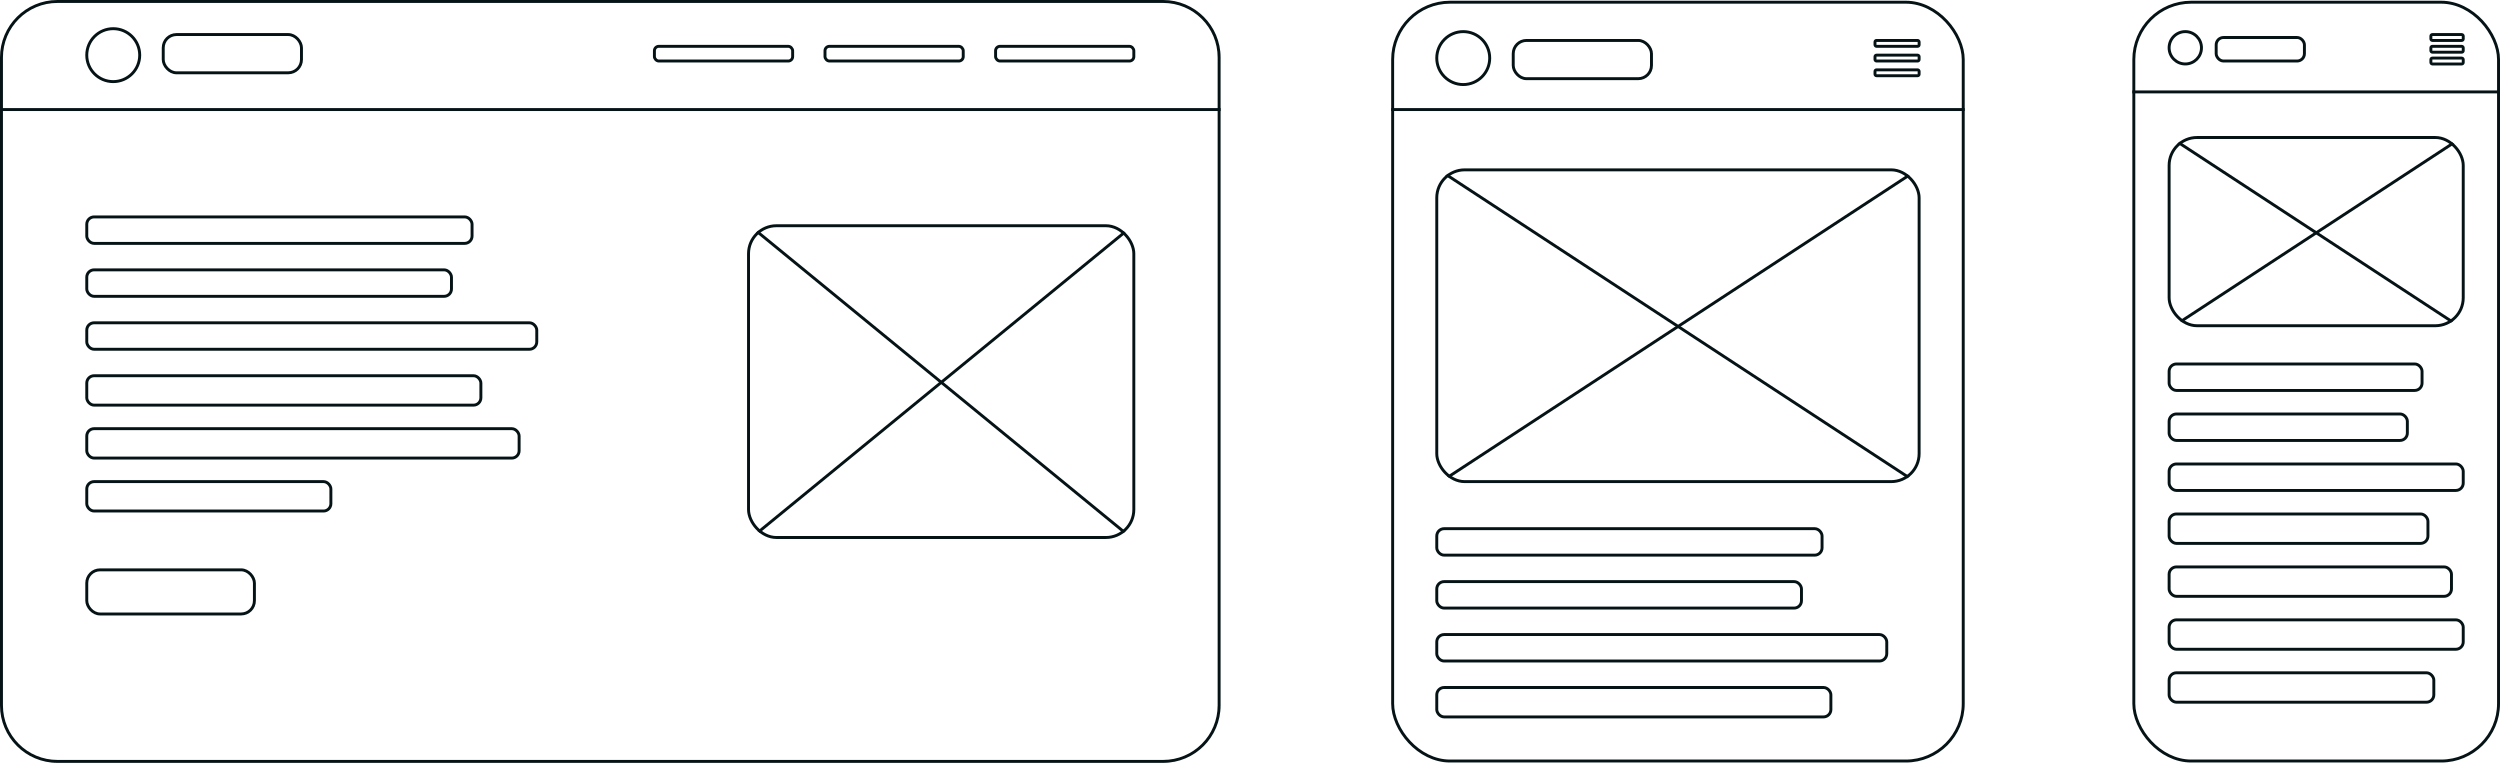 <?xml version="1.0" encoding="UTF-8"?> <svg xmlns="http://www.w3.org/2000/svg" xmlns:xlink="http://www.w3.org/1999/xlink" width="850" height="259.375" viewBox="0 0 850 259.375"><defs><clipPath id="clip-path"><rect id="Rectangle_6597" data-name="Rectangle 6597" width="132" height="107" rx="10" transform="translate(0.118 0.451)" fill="none" stroke="#051316" stroke-width="1"></rect></clipPath><clipPath id="clip-path-2"><rect id="Rectangle_6597-2" data-name="Rectangle 6597" width="165" height="107" rx="10" fill="none" stroke="#051316" stroke-width="1"></rect></clipPath><clipPath id="clip-path-3"><rect id="Rectangle_6597-3" data-name="Rectangle 6597" width="101" height="65" rx="10" fill="none" stroke="#051316" stroke-width="1"></rect></clipPath></defs><g id="retina-responsive" transform="translate(-535 -2612.75)"><g id="Tracé_7460" data-name="Tracé 7460" transform="translate(535 2612.75)" fill="none"><path d="M19.529,0H395.471A19.529,19.529,0,0,1,415,19.529V239.846a19.529,19.529,0,0,1-19.529,19.529H19.529A19.529,19.529,0,0,1,0,239.846V19.529A19.529,19.529,0,0,1,19.529,0Z" stroke="none"></path><path d="M 19.529 1 C 17.028 1 14.601 1.49 12.317 2.456 C 10.111 3.389 8.129 4.725 6.427 6.427 C 4.725 8.129 3.389 10.111 2.456 12.317 C 1.49 14.601 1 17.027 1 19.529 L 1 239.846 C 1 242.347 1.49 244.774 2.456 247.058 C 3.389 249.264 4.725 251.246 6.427 252.948 C 8.129 254.65 10.111 255.986 12.317 256.919 C 14.601 257.885 17.028 258.375 19.529 258.375 L 395.471 258.375 C 397.972 258.375 400.399 257.885 402.683 256.919 C 404.889 255.986 406.871 254.65 408.573 252.948 C 410.275 251.246 411.611 249.264 412.544 247.058 C 413.51 244.774 414 242.347 414 239.846 L 414 19.529 C 414 17.027 413.51 14.601 412.544 12.317 C 411.611 10.111 410.275 8.129 408.573 6.427 C 406.871 4.725 404.889 3.389 402.683 2.456 C 400.399 1.49 397.972 1 395.471 1 L 19.529 1 M 19.529 -3.0517578125e-05 L 395.471 -3.0517578125e-05 C 406.256 -3.0517578125e-05 415 8.744 415 19.529 L 415 239.846 C 415 250.631 406.256 259.375 395.471 259.375 L 19.529 259.375 C 8.744 259.375 0 250.631 0 239.846 L 0 19.529 C 0 8.744 8.744 -3.0517578125e-05 19.529 -3.0517578125e-05 Z" stroke="none" fill="#051316"></path></g><g id="Ellipse_148" data-name="Ellipse 148" transform="translate(564 2622)" fill="none" stroke="#051316" stroke-width="1"><circle cx="9.5" cy="9.5" r="9.5" stroke="none"></circle><circle cx="9.5" cy="9.5" r="9" fill="none"></circle></g><g id="Rectangle_6593" data-name="Rectangle 6593" transform="translate(590 2624)" fill="none" stroke="#051316" stroke-width="1"><rect width="48" height="14" rx="5" stroke="none"></rect><rect x="0.5" y="0.5" width="47" height="13" rx="4.5" fill="none"></rect></g><g id="Rectangle_6594" data-name="Rectangle 6594" transform="translate(757 2628)" fill="none" stroke="#051316" stroke-width="1"><rect width="48" height="6" rx="2" stroke="none"></rect><rect x="0.5" y="0.5" width="47" height="5" rx="1.5" fill="none"></rect></g><g id="Rectangle_6595" data-name="Rectangle 6595" transform="translate(815 2628)" fill="none" stroke="#051316" stroke-width="1"><rect width="48" height="6" rx="2" stroke="none"></rect><rect x="0.5" y="0.5" width="47" height="5" rx="1.5" fill="none"></rect></g><g id="Rectangle_6596" data-name="Rectangle 6596" transform="translate(873 2628)" fill="none" stroke="#051316" stroke-width="1"><rect width="48" height="6" rx="2" stroke="none"></rect><rect x="0.5" y="0.5" width="47" height="5" rx="1.5" fill="none"></rect></g><line id="Ligne_622" data-name="Ligne 622" x2="415" transform="translate(535 2650)" fill="none" stroke="#051316" stroke-width="1"></line><g id="Groupe_18833" data-name="Groupe 18833" transform="translate(788.882 2688.549)"><g id="Rectangle_6587" data-name="Rectangle 6587" transform="translate(0.118 0.451)" fill="none" stroke="#051316" stroke-width="1"><rect width="132" height="107" rx="10" stroke="none"></rect><rect x="0.5" y="0.5" width="131" height="106" rx="9.5" fill="none"></rect></g><g id="Groupe_de_masques_153" data-name="Groupe de masques 153" transform="translate(0 0)" clip-path="url(#clip-path)"><g id="Groupe_18831" data-name="Groupe 18831" transform="translate(0.244 0.244)"><line id="Ligne_623" data-name="Ligne 623" x2="131.824" y2="107.9" fill="none" stroke="#051316" stroke-width="1"></line><line id="Ligne_624" data-name="Ligne 624" x1="131.824" y2="107.9" fill="none" stroke="#051316" stroke-width="1"></line></g></g></g><g id="Groupe_18838" data-name="Groupe 18838"><g id="Rectangle_6599" data-name="Rectangle 6599" transform="translate(564 2776)" fill="none" stroke="#051316" stroke-width="1"><rect width="84" height="11" rx="3" stroke="none"></rect><rect x="0.5" y="0.5" width="83" height="10" rx="2.5" fill="none"></rect></g><g id="Rectangle_6598" data-name="Rectangle 6598" transform="translate(564 2758)" fill="none" stroke="#051316" stroke-width="1"><rect width="148" height="11" rx="3" stroke="none"></rect><rect x="0.5" y="0.5" width="147" height="10" rx="2.5" fill="none"></rect></g><g id="Rectangle_6592" data-name="Rectangle 6592" transform="translate(564 2740)" fill="none" stroke="#051316" stroke-width="1"><rect width="135" height="11" rx="3" stroke="none"></rect><rect x="0.5" y="0.5" width="134" height="10" rx="2.5" fill="none"></rect></g><g id="Rectangle_6591" data-name="Rectangle 6591" transform="translate(564 2722)" fill="none" stroke="#051316" stroke-width="1"><rect width="154" height="10" rx="3" stroke="none"></rect><rect x="0.5" y="0.5" width="153" height="9" rx="2.5" fill="none"></rect></g><g id="Rectangle_6590" data-name="Rectangle 6590" transform="translate(564 2704)" fill="none" stroke="#051316" stroke-width="1"><rect width="125" height="10" rx="3" stroke="none"></rect><rect x="0.5" y="0.5" width="124" height="9" rx="2.5" fill="none"></rect></g><g id="Rectangle_6589" data-name="Rectangle 6589" transform="translate(564 2686)" fill="none" stroke="#051316" stroke-width="1"><rect width="132" height="10" rx="3" stroke="none"></rect><rect x="0.5" y="0.5" width="131" height="9" rx="2.5" fill="none"></rect></g><g id="Rectangle_6600" data-name="Rectangle 6600" transform="translate(564 2806)" fill="none" stroke="#051316" stroke-width="1"><rect width="58" height="16" rx="5" stroke="none"></rect><rect x="0.5" y="0.5" width="57" height="15" rx="4.5" fill="none"></rect></g></g><g id="Groupe_18839" data-name="Groupe 18839" transform="translate(459 106)"><g id="Rectangle_6592-2" data-name="Rectangle 6592" transform="translate(564 2740)" fill="none" stroke="#051316" stroke-width="1"><rect width="135" height="11" rx="3" stroke="none"></rect><rect x="0.5" y="0.5" width="134" height="10" rx="2.5" fill="none"></rect></g><g id="Rectangle_6591-2" data-name="Rectangle 6591" transform="translate(564 2722)" fill="none" stroke="#051316" stroke-width="1"><rect width="154" height="10" rx="3" stroke="none"></rect><rect x="0.5" y="0.5" width="153" height="9" rx="2.5" fill="none"></rect></g><g id="Rectangle_6590-2" data-name="Rectangle 6590" transform="translate(564 2704)" fill="none" stroke="#051316" stroke-width="1"><rect width="125" height="10" rx="3" stroke="none"></rect><rect x="0.5" y="0.5" width="124" height="9" rx="2.5" fill="none"></rect></g><g id="Rectangle_6589-2" data-name="Rectangle 6589" transform="translate(564 2686)" fill="none" stroke="#051316" stroke-width="1"><rect width="132" height="10" rx="3" stroke="none"></rect><rect x="0.5" y="0.5" width="131" height="9" rx="2.5" fill="none"></rect></g></g><g id="Rectangle_6601" data-name="Rectangle 6601" transform="translate(1008 2613)" fill="none" stroke="#051316" stroke-width="1"><rect width="195" height="259" rx="20" stroke="none"></rect><rect x="0.5" y="0.5" width="194" height="258" rx="19.5" fill="none"></rect></g><g id="Rectangle_6602" data-name="Rectangle 6602" transform="translate(1260 2613)" fill="none" stroke="#051316" stroke-width="1"><rect width="125" height="259" rx="20" stroke="none"></rect><rect x="0.5" y="0.5" width="124" height="258" rx="19.5" fill="none"></rect></g><g id="Groupe_18837" data-name="Groupe 18837" transform="translate(2)"><g id="Ellipse_149" data-name="Ellipse 149" transform="translate(1021 2623)" fill="none" stroke="#051316" stroke-width="1"><circle cx="9.5" cy="9.5" r="9.5" stroke="none"></circle><circle cx="9.5" cy="9.5" r="9" fill="none"></circle></g><g id="Rectangle_6603" data-name="Rectangle 6603" transform="translate(1047 2626)" fill="none" stroke="#051316" stroke-width="1"><rect width="48" height="14" rx="5" stroke="none"></rect><rect x="0.5" y="0.5" width="47" height="13" rx="4.5" fill="none"></rect></g></g><g id="Groupe_18835" data-name="Groupe 18835" transform="translate(4)"><g id="Rectangle_6607" data-name="Rectangle 6607" transform="translate(1168 2636)" fill="none" stroke="#051316" stroke-width="1"><rect width="16" height="3" rx="1" stroke="none"></rect><rect x="0.5" y="0.5" width="15" height="2" rx="0.5" fill="none"></rect></g><g id="Rectangle_6606" data-name="Rectangle 6606" transform="translate(1168 2631)" fill="none" stroke="#051316" stroke-width="1"><rect width="16" height="3" rx="1" stroke="none"></rect><rect x="0.5" y="0.5" width="15" height="2" rx="0.5" fill="none"></rect></g><g id="Rectangle_6604" data-name="Rectangle 6604" transform="translate(1168 2626)" fill="none" stroke="#051316" stroke-width="1"><rect width="16" height="3" rx="1" stroke="none"></rect><rect x="0.5" y="0.5" width="15" height="2" rx="0.5" fill="none"></rect></g></g><g id="Groupe_18841" data-name="Groupe 18841" transform="translate(193.284 -2)"><g id="Rectangle_6607-2" data-name="Rectangle 6607" transform="translate(1167.716 2634)" fill="none" stroke="#051316" stroke-width="1"><rect width="12" height="3" rx="1" stroke="none"></rect><rect x="0.5" y="0.5" width="11" height="2" rx="0.5" fill="none"></rect></g><g id="Rectangle_6606-2" data-name="Rectangle 6606" transform="translate(1167.716 2630)" fill="none" stroke="#051316" stroke-width="1"><rect width="12" height="3" rx="1" stroke="none"></rect><rect x="0.5" y="0.5" width="11" height="2" rx="0.5" fill="none"></rect></g><g id="Rectangle_6604-2" data-name="Rectangle 6604" transform="translate(1167.716 2626)" fill="none" stroke="#051316" stroke-width="1"><rect width="12" height="3" rx="1" stroke="none"></rect><rect x="0.5" y="0.5" width="11" height="2" rx="0.5" fill="none"></rect></g></g><line id="Ligne_625" data-name="Ligne 625" x2="195" transform="translate(1008 2650)" fill="none" stroke="#051316" stroke-width="1"></line><g id="Groupe_18836" data-name="Groupe 18836" transform="translate(1022.882 2669.549)"><g id="Rectangle_6587-2" data-name="Rectangle 6587" transform="translate(0.118 0.451)" fill="none" stroke="#051316" stroke-width="1"><rect width="165" height="107" rx="10" stroke="none"></rect><rect x="0.5" y="0.5" width="164" height="106" rx="9.5" fill="none"></rect></g><g id="Groupe_de_masques_153-2" data-name="Groupe de masques 153" transform="translate(0.118 0.451)" clip-path="url(#clip-path-2)"><g id="Groupe_18831-2" data-name="Groupe 18831" transform="translate(0.158 -0.207)"><line id="Ligne_623-2" data-name="Ligne 623" x2="164.78" y2="107.9" fill="none" stroke="#051316" stroke-width="1"></line><line id="Ligne_624-2" data-name="Ligne 624" x1="164.78" y2="107.9" fill="none" stroke="#051316" stroke-width="1"></line></g></g></g><g id="Groupe_18842" data-name="Groupe 18842" transform="translate(251)"><g id="Ellipse_149-2" data-name="Ellipse 149" transform="translate(1021 2623)" fill="none" stroke="#051316" stroke-width="1"><circle cx="6" cy="6" r="6" stroke="none"></circle><circle cx="6" cy="6" r="5.5" fill="none"></circle></g><g id="Rectangle_6603-2" data-name="Rectangle 6603" transform="translate(1037 2625)" fill="none" stroke="#051316" stroke-width="1"><rect width="31" height="9" rx="3" stroke="none"></rect><rect x="0.5" y="0.5" width="30" height="8" rx="2.5" fill="none"></rect></g></g><line id="Ligne_626" data-name="Ligne 626" x2="125" transform="translate(1260 2644)" fill="none" stroke="#051316" stroke-width="1"></line><g id="Groupe_18843" data-name="Groupe 18843" transform="translate(1271.882 2658.549)"><g id="Rectangle_6587-3" data-name="Rectangle 6587" transform="translate(0.118 0.451)" fill="none" stroke="#051316" stroke-width="1"><rect width="101" height="65" rx="10" stroke="none"></rect><rect x="0.5" y="0.5" width="100" height="64" rx="9.5" fill="none"></rect></g><g id="Groupe_de_masques_153-3" data-name="Groupe de masques 153" transform="translate(0.118 0.451)" clip-path="url(#clip-path-3)"><g id="Groupe_18831-3" data-name="Groupe 18831" transform="translate(0.097 -0.127)"><line id="Ligne_623-3" data-name="Ligne 623" x2="100.866" y2="66.048" fill="none" stroke="#051316" stroke-width="1"></line><line id="Ligne_624-3" data-name="Ligne 624" x1="100.866" y2="66.048" fill="none" stroke="#051316" stroke-width="1"></line></g></g></g><g id="Groupe_18844" data-name="Groupe 18844" transform="translate(708 50)"><g id="Rectangle_6608" data-name="Rectangle 6608" transform="translate(564 2791)" fill="none" stroke="#051316" stroke-width="1"><rect width="91" height="11" rx="3" stroke="none"></rect><rect x="0.5" y="0.5" width="90" height="10" rx="2.5" fill="none"></rect></g><g id="Rectangle_6599-2" data-name="Rectangle 6599" transform="translate(564 2773)" fill="none" stroke="#051316" stroke-width="1"><rect width="101" height="11" rx="3" stroke="none"></rect><rect x="0.5" y="0.5" width="100" height="10" rx="2.5" fill="none"></rect></g><g id="Rectangle_6598-2" data-name="Rectangle 6598" transform="translate(564 2755)" fill="none" stroke="#051316" stroke-width="1"><rect width="97" height="11" rx="3" stroke="none"></rect><rect x="0.5" y="0.5" width="96" height="10" rx="2.5" fill="none"></rect></g><g id="Rectangle_6592-3" data-name="Rectangle 6592" transform="translate(564 2737)" fill="none" stroke="#051316" stroke-width="1"><rect width="89" height="11" rx="3" stroke="none"></rect><rect x="0.5" y="0.5" width="88" height="10" rx="2.5" fill="none"></rect></g><g id="Rectangle_6591-3" data-name="Rectangle 6591" transform="translate(564 2720)" fill="none" stroke="#051316" stroke-width="1"><rect width="101" height="10" rx="3" stroke="none"></rect><rect x="0.5" y="0.5" width="100" height="9" rx="2.5" fill="none"></rect></g><g id="Rectangle_6590-3" data-name="Rectangle 6590" transform="translate(564 2703)" fill="none" stroke="#051316" stroke-width="1"><rect width="82" height="10" rx="3" stroke="none"></rect><rect x="0.5" y="0.5" width="81" height="9" rx="2.5" fill="none"></rect></g><g id="Rectangle_6589-3" data-name="Rectangle 6589" transform="translate(564 2686)" fill="none" stroke="#051316" stroke-width="1"><rect width="87" height="10" rx="3" stroke="none"></rect><rect x="0.5" y="0.5" width="86" height="9" rx="2.5" fill="none"></rect></g></g></g></svg> 